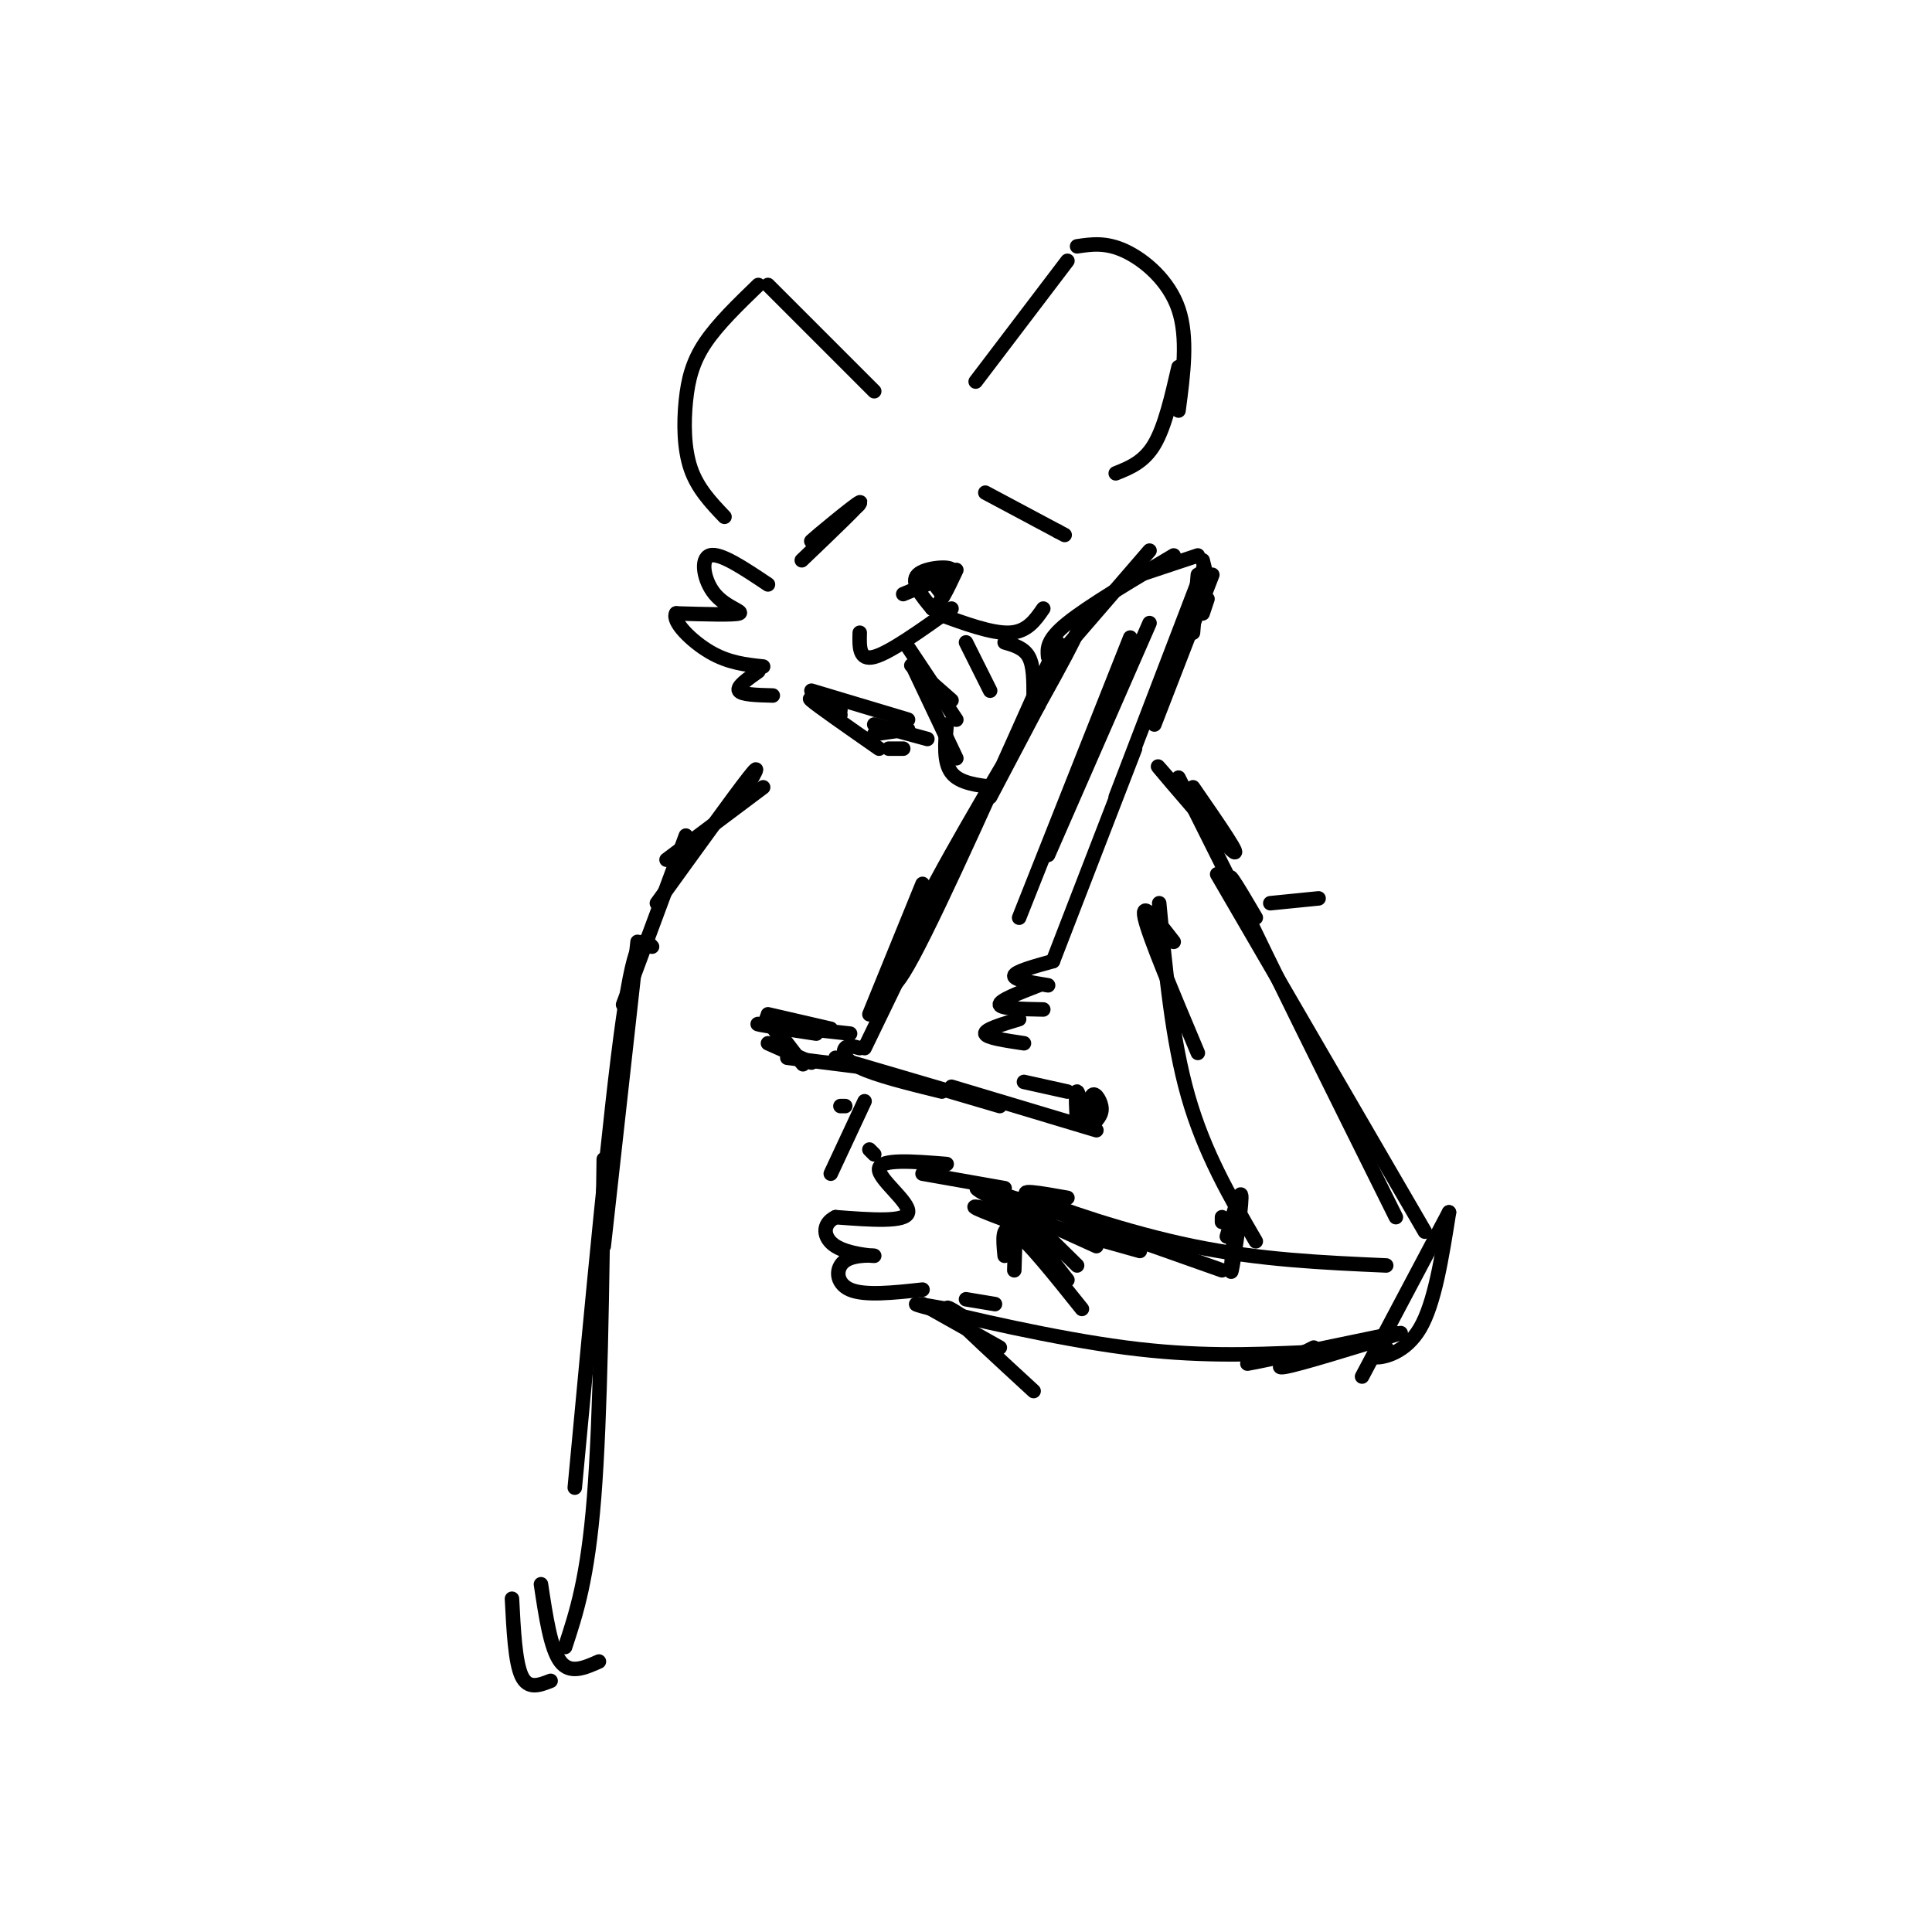 <svg viewBox='0 0 400 400' version='1.1' xmlns='http://www.w3.org/2000/svg' xmlns:xlink='http://www.w3.org/1999/xlink'><g fill='none' stroke='#000000' stroke-width='3' stroke-linecap='round' stroke-linejoin='round'><path d='M187,123c5.067,-2.067 10.133,-4.133 10,-5c-0.133,-0.867 -5.467,-0.533 -7,1c-1.533,1.533 0.733,4.267 3,7'/><path d='M193,126c1.333,-0.167 3.167,-4.083 5,-8'/><path d='M192,119c0.000,0.000 3.000,4.000 3,4'/><path d='M178,131c-0.083,2.917 -0.167,5.833 3,5c3.167,-0.833 9.583,-5.417 16,-10'/><path d='M194,127c5.667,2.083 11.333,4.167 15,4c3.667,-0.167 5.333,-2.583 7,-5'/><path d='M191,140c-1.500,-1.417 -3.000,-2.833 -2,-2c1.000,0.833 4.500,3.917 8,7'/><path d='M188,134c0.000,0.000 10.000,15.000 10,15'/><path d='M189,138c0.000,0.000 9.000,19.000 9,19'/><path d='M196,150c-0.333,3.917 -0.667,7.833 1,10c1.667,2.167 5.333,2.583 9,3'/><path d='M215,146c0.000,0.000 -10.000,19.000 -10,19'/><path d='M219,133c-12.089,27.089 -24.178,54.178 -30,65c-5.822,10.822 -5.378,5.378 0,-6c5.378,-11.378 15.689,-28.689 26,-46'/><path d='M215,146c5.667,-10.167 6.833,-12.583 8,-15'/><path d='M219,136c0.000,0.000 19.000,-22.000 19,-22'/><path d='M217,136c-0.167,-1.750 -0.333,-3.500 4,-7c4.333,-3.500 13.167,-8.750 22,-14'/><path d='M208,133c2.000,0.583 4.000,1.167 5,3c1.000,1.833 1.000,4.917 1,8'/><path d='M200,133c0.000,0.000 5.000,10.000 5,10'/><path d='M166,116c6.488,-6.202 12.976,-12.405 12,-12c-0.976,0.405 -9.417,7.417 -10,8c-0.583,0.583 6.690,-5.262 9,-7c2.310,-1.738 -0.345,0.631 -3,3'/><path d='M174,108c-0.667,0.667 -0.833,0.833 -1,1'/><path d='M204,102c0.000,0.000 15.000,8.000 15,8'/><path d='M219,110c2.500,1.333 1.250,0.667 0,0'/><path d='M150,107c-2.792,-2.929 -5.583,-5.857 -7,-10c-1.417,-4.143 -1.458,-9.500 -1,-14c0.458,-4.500 1.417,-8.143 4,-12c2.583,-3.857 6.792,-7.929 11,-12'/><path d='M159,59c0.000,0.000 22.000,22.000 22,22'/><path d='M202,79c0.000,0.000 19.000,-25.000 19,-25'/><path d='M223,51c3.000,-0.444 6.000,-0.889 10,1c4.000,1.889 9.000,6.111 11,12c2.000,5.889 1.000,13.444 0,21'/><path d='M236,119c0.000,0.000 12.000,-4.000 12,-4'/><path d='M249,116c0.000,0.000 1.000,4.000 1,4'/><path d='M250,124c0.000,0.000 -1.000,3.000 -1,3'/><path d='M248,119c0.000,0.000 -1.000,12.000 -1,12'/><path d='M251,119c0.000,0.000 -12.000,31.000 -12,31'/><path d='M249,118c0.000,0.000 -18.000,47.000 -18,47'/><path d='M238,129c0.000,0.000 -21.000,48.000 -21,48'/><path d='M234,132c0.000,0.000 -23.000,58.000 -23,58'/><path d='M235,155c0.000,0.000 -17.000,44.000 -17,44'/><path d='M218,199c-3.917,1.083 -7.833,2.167 -8,3c-0.167,0.833 3.417,1.417 7,2'/><path d='M215,204c-4.083,1.583 -8.167,3.167 -8,4c0.167,0.833 4.583,0.917 9,1'/><path d='M211,211c-3.583,1.083 -7.167,2.167 -7,3c0.167,0.833 4.083,1.417 8,2'/><path d='M191,183c0.000,0.000 -11.000,27.000 -11,27'/><path d='M194,186c0.000,0.000 -15.000,31.000 -15,31'/><path d='M178,217c-1.222,-0.333 -2.444,-0.667 -3,0c-0.556,0.667 -0.444,2.333 3,4c3.444,1.667 10.222,3.333 17,5'/><path d='M173,219c0.000,0.000 34.000,10.000 34,10'/><path d='M179,221c0.000,0.000 -16.000,-2.000 -16,-2'/><path d='M168,220c0.000,0.000 -9.000,-4.000 -9,-4'/><path d='M163,217c-2.556,-3.644 -5.111,-7.289 -4,-6c1.111,1.289 5.889,7.511 7,9c1.111,1.489 -1.444,-1.756 -4,-5'/><path d='M159,210c0.000,0.000 13.000,3.000 13,3'/><path d='M169,214c-6.583,-1.000 -13.167,-2.000 -12,-2c1.167,0.000 10.083,1.000 19,2'/><path d='M197,225c0.000,0.000 30.000,9.000 30,9'/><path d='M227,232c0.635,-0.826 1.270,-1.653 1,-3c-0.270,-1.347 -1.445,-3.215 -2,-2c-0.555,1.215 -0.489,5.511 -1,5c-0.511,-0.511 -1.599,-5.830 -2,-6c-0.401,-0.170 -0.115,4.809 0,6c0.115,1.191 0.057,-1.404 0,-4'/><path d='M212,224c0.000,0.000 9.000,2.000 9,2'/><path d='M159,121c-4.958,-3.321 -9.917,-6.643 -12,-6c-2.083,0.643 -1.292,5.250 1,8c2.292,2.750 6.083,3.643 5,4c-1.083,0.357 -7.042,0.179 -13,0'/><path d='M140,127c-0.956,1.644 3.156,5.756 7,8c3.844,2.244 7.422,2.622 11,3'/><path d='M157,139c-2.250,1.583 -4.500,3.167 -4,4c0.500,0.833 3.750,0.917 7,1'/><path d='M171,144c0.000,0.000 3.000,3.000 3,3'/><path d='M174,148c-3.667,-2.083 -7.333,-4.167 -6,-3c1.333,1.167 7.667,5.583 14,10'/><path d='M184,155c0.000,0.000 3.000,0.000 3,0'/><path d='M181,152c0.000,0.000 7.000,-1.000 7,-1'/><path d='M168,143c0.000,0.000 20.000,6.000 20,6'/><path d='M181,150c0.000,0.000 11.000,3.000 11,3'/><path d='M244,76c-1.417,6.167 -2.833,12.333 -5,16c-2.167,3.667 -5.083,4.833 -8,6'/><path d='M179,228c0.000,0.000 -7.000,15.000 -7,15'/><path d='M175,229c0.000,0.000 -1.000,0.000 -1,0'/><path d='M181,239c0.000,0.000 -1.000,-1.000 -1,-1'/><path d='M196,241c-6.911,-0.556 -13.822,-1.111 -14,1c-0.178,2.111 6.378,6.889 6,9c-0.378,2.111 -7.689,1.556 -15,1'/><path d='M173,252c-2.895,1.383 -2.632,4.340 0,6c2.632,1.660 7.633,2.022 8,2c0.367,-0.022 -3.901,-0.429 -6,1c-2.099,1.429 -2.028,4.694 1,6c3.028,1.306 9.014,0.653 15,0'/><path d='M191,243c0.000,0.000 17.000,3.000 17,3'/><path d='M204,246c0.000,0.000 8.000,11.000 8,11'/><path d='M214,250c-1.167,-1.583 -2.333,-3.167 -3,-1c-0.667,2.167 -0.833,8.083 -1,14'/><path d='M191,270c0.000,0.000 16.000,9.000 16,9'/><path d='M200,273c-2.667,-1.750 -5.333,-3.500 -3,-1c2.333,2.500 9.667,9.250 17,16'/><path d='M208,260c-0.333,-3.417 -0.667,-6.833 2,-5c2.667,1.833 8.333,8.917 14,16'/><path d='M221,265c-5.667,-7.250 -11.333,-14.500 -11,-15c0.333,-0.500 6.667,5.750 13,12'/><path d='M212,254c-6.500,-2.417 -13.000,-4.833 -9,-4c4.000,0.833 18.500,4.917 33,9'/><path d='M227,258c-14.167,-6.417 -28.333,-12.833 -24,-12c4.333,0.833 27.167,8.917 50,17'/><path d='M196,271c-4.889,-0.867 -9.778,-1.733 -3,0c6.778,1.733 25.222,6.067 40,8c14.778,1.933 25.889,1.467 37,1'/><path d='M206,270c0.000,0.000 -6.000,-1.000 -6,-1'/><path d='M221,248c-5.733,-1.022 -11.467,-2.044 -7,0c4.467,2.044 19.133,7.156 33,10c13.867,2.844 26.933,3.422 40,4'/><path d='M253,253c0.000,0.000 0.000,-1.000 0,-1'/><path d='M243,195c-3.417,-4.417 -6.833,-8.833 -6,-5c0.833,3.833 5.917,15.917 11,28'/><path d='M240,187c1.333,14.167 2.667,28.333 6,40c3.333,11.667 8.667,20.833 14,30'/><path d='M252,181c0.000,0.000 43.000,74.000 43,74'/><path d='M260,190c-3.917,-6.667 -7.833,-13.333 -3,-3c4.833,10.333 18.417,37.667 32,65'/><path d='M264,281c-4.083,0.917 -8.167,1.833 -4,1c4.167,-0.833 16.583,-3.417 29,-6'/><path d='M272,279c-4.500,2.250 -9.000,4.500 -6,4c3.000,-0.500 13.500,-3.750 24,-7'/><path d='M287,279c-1.711,0.978 -3.422,1.956 -2,2c1.422,0.044 5.978,-0.844 9,-6c3.022,-5.156 4.511,-14.578 6,-24'/><path d='M300,251c0.000,0.000 -18.000,34.000 -18,34'/><path d='M256,251c-0.711,6.911 -1.422,13.822 -1,12c0.422,-1.822 1.978,-12.378 2,-15c0.022,-2.622 -1.489,2.689 -3,8'/><path d='M273,186c0.000,0.000 -10.000,1.000 -10,1'/><path d='M257,187c0.000,0.000 -13.000,-26.000 -13,-26'/><path d='M247,163c5.333,7.711 10.667,15.422 8,13c-2.667,-2.422 -13.333,-14.978 -15,-17c-1.667,-2.022 5.667,6.489 13,15'/><path d='M158,163c0.000,0.000 -20.000,15.000 -20,15'/><path d='M154,164c2.000,-3.417 4.000,-6.833 1,-3c-3.000,3.833 -11.000,14.917 -19,26'/><path d='M142,173c0.000,0.000 -13.000,35.000 -13,35'/><path d='M132,195c0.000,0.000 -7.000,63.000 -7,63'/><path d='M135,196c-1.667,-1.833 -3.333,-3.667 -6,15c-2.667,18.667 -6.333,57.833 -10,97'/><path d='M125,240c-0.333,26.583 -0.667,53.167 -2,70c-1.333,16.833 -3.667,23.917 -6,31'/><path d='M106,331c0.333,6.583 0.667,13.167 2,16c1.333,2.833 3.667,1.917 6,1'/><path d='M112,328c1.000,6.667 2.000,13.333 4,16c2.000,2.667 5.000,1.333 8,0'/></g>
</svg>